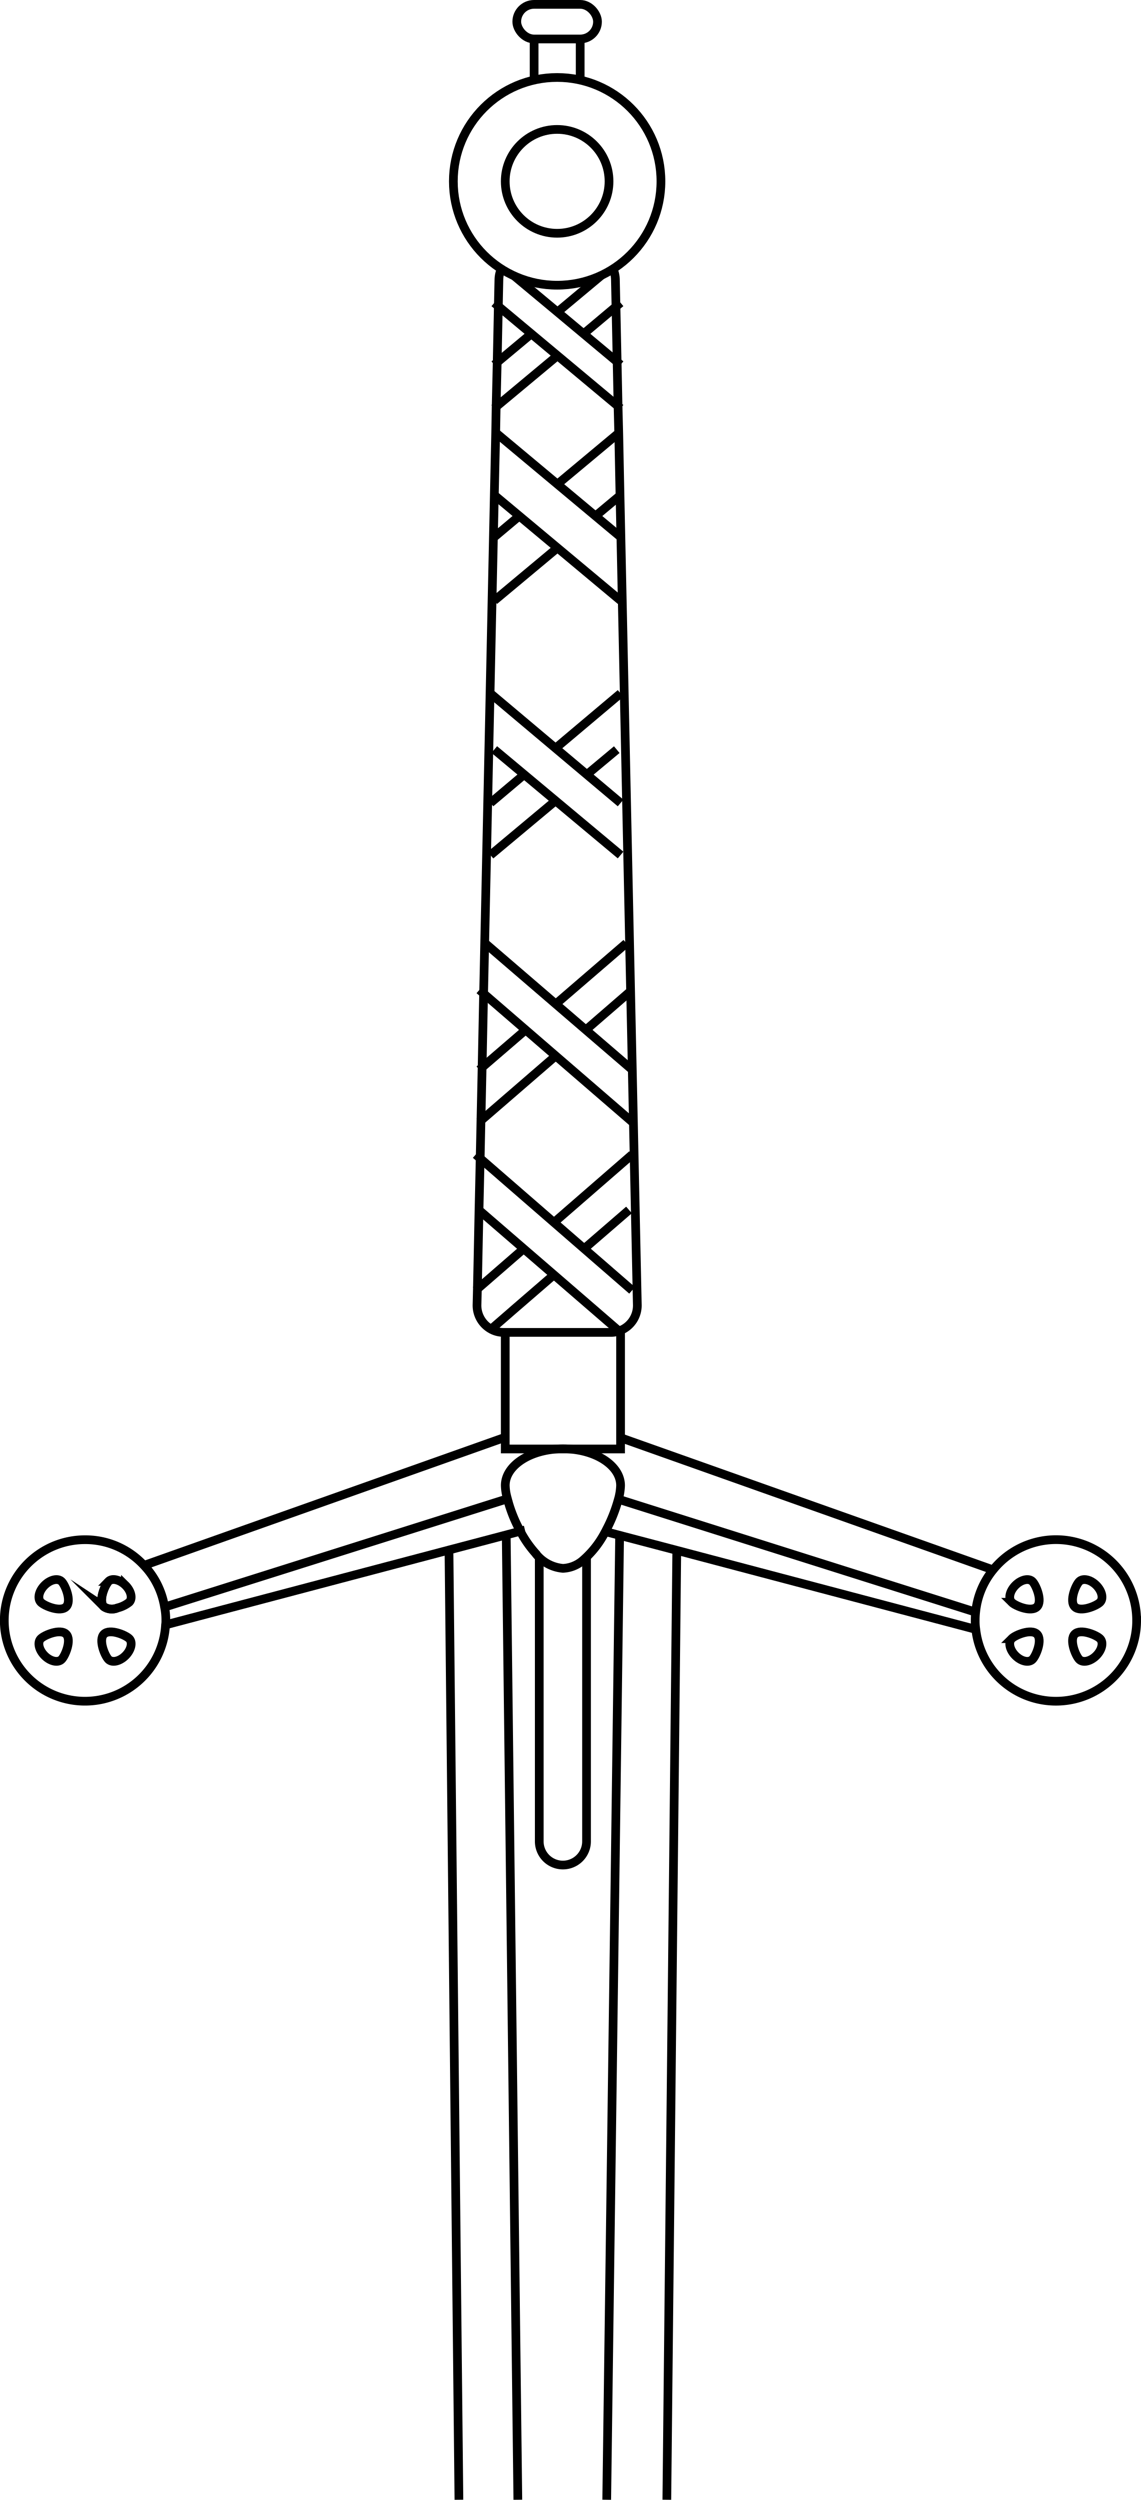 <svg height="286.816" viewBox="0 0 131 286.816" width="131" xmlns="http://www.w3.org/2000/svg"><g fill="none" stroke="#000" stroke-miterlimit="10"><circle cx="63.967" cy="20.807" r="11.917"/><circle cx="63.966" cy="20.807" r="5.958"/><path d="m61.322 9.186v-4.714"/><path d="m66.611 9.186v-4.714"/><path d="m2979.855 3302.9a3.173 3.173 0 0 0 -.278 1.232l-.066 3.046-.132 6.448-.119 5.1-.053 3.032-.158 7.176-1.232 57.266-.172 8.487-.132 6.1-.092 4.369-.132 5.932-.186 9.057-.04 1.588a3.112 3.112 0 0 0 1.762 2.9 2.87 2.87 0 0 0 1.258.292h12.366a2.351 2.351 0 0 0 .741-.106 1.84 1.84 0 0 0 .358-.12 3.091 3.091 0 0 0 1.92-2.966l-.768-35.8-1.218-56.948-.146-7.177-.079-3.138-.106-5.1-.133-6.343-.066-3.1a3.159 3.159 0 0 0 -.277-1.232" transform="translate(-2922.297 -3272.054)"/><rect height="3.972" rx="1.986" width="9.268" x="59.332" y=".5"/><path d="m2993.393 3418.918v13.824h-13.241v-13.6" transform="translate(-2922.144 -3266.493)"/><g transform="translate(16.522 164.872)"><path d="m2984.179 3440.964-.106.026-8.54 2.251-32.612 8.606" transform="translate(-2940.432 -3430.292)"/><path d="m41.576 0-41.576 14.737"/><path d="m42.185 6.951-39.815 12.565"/></g><path d="m2991.112 3441.115.344.093 7.865 2.065 34.4 9.083" transform="translate(-2921.691 -3265.412)"/><path d="m3035.645 3446.052-42.873-15.2-.159-.053" transform="translate(-2921.616 -3265.927)"/><path d="m112.016 184.972-40.741-12.87"/><path d="m2993.393 3436.3a6.561 6.561 0 0 1 -.278 1.668 17.343 17.343 0 0 1 -1.376 3.443 2.423 2.423 0 0 1 -.133.252 10.912 10.912 0 0 1 -2.515 3.2 3.735 3.735 0 0 1 -2.317.939 4.449 4.449 0 0 1 -3.112-1.682v-.012a12.609 12.609 0 0 1 -1.84-2.675c-.013-.014-.013-.014-.013-.026a16.22 16.22 0 0 1 -1.443-3.721 5.712 5.712 0 0 1 -.212-1.39c0-2.331 2.966-4.211 6.62-4.211s6.619 1.88 6.619 4.215z" transform="translate(-2922.144 -3265.857)"/><path d="m2929.288 3449c.419.419 2.247 1.179 2.906.521s-.1-2.487-.521-2.906-1.292-.225-1.951.435-.853 1.527-.434 1.95z" transform="translate(-2924.601 -3265.164)"/><path d="m2936.663 3446.664c-.437.516-1.1 2.212-.477 2.833a1.655 1.655 0 0 0 1.55.146" transform="translate(-2924.259 -3265.151)"/><path d="m2929.288 3452.889c.419-.419 2.247-1.178 2.906-.52s-.1 2.487-.521 2.906-1.292.224-1.951-.435-.853-1.532-.434-1.951z" transform="translate(-2924.601 -3264.879)"/><path d="m2939.1 3452.889c-.419-.419-2.247-1.178-2.906-.52s.1 2.487.521 2.906 1.292.224 1.95-.435.851-1.532.435-1.951z" transform="translate(-2924.259 -3264.879)"/><path d="m2943.683 3449.756a9.021 9.021 0 0 0 -2.373-4.777 9.142 9.142 0 0 0 -6.75-2.94 9.265 9.265 0 1 0 9.239 9.753 2.491 2.491 0 0 0 .031-.493 7.545 7.545 0 0 0 -.147-1.543zm-4.493-2.488c-.661-.661-1.533-.861-1.942-.441a.341.341 0 0 0 -.053.063c-.441.525-1.1 2.215-.483 2.835a1.657 1.657 0 0 0 1.554.147 3.489 3.489 0 0 0 1.365-.661c.41-.421.22-1.292-.441-1.943zm-.924 2.6a3.489 3.489 0 0 0 1.365-.661c.41-.42.22-1.292-.441-1.942s-1.533-.861-1.942-.441a.341.341 0 0 0 -.053.063" transform="translate(-2924.79 -3265.381)"/><path d="m3035.633 3449c.419.419 2.247 1.179 2.906.521s-.1-2.487-.52-2.906-1.292-.225-1.952.435-.854 1.527-.434 1.95z" transform="translate(-2919.482 -3265.163)"/><path d="m3045.441 3449c-.419.419-2.247 1.179-2.905.521s.1-2.487.52-2.906 1.292-.225 1.951.435.853 1.527.434 1.95z" transform="translate(-2919.14 -3265.163)"/><path d="m3035.633 3452.889c.419-.419 2.247-1.178 2.906-.52s-.1 2.487-.52 2.906-1.292.224-1.952-.435-.854-1.532-.434-1.951z" transform="translate(-2919.482 -3264.878)"/><path d="m3045.441 3452.889c-.419-.419-2.247-1.178-2.905-.52s.1 2.487.52 2.906 1.292.224 1.951-.435.853-1.532.434-1.951z" transform="translate(-2919.14 -3264.878)"/><path d="m3050.17 3451.3a9.262 9.262 0 0 1 -18.47 1.007 6.39 6.39 0 0 1 -.066-1.007 8 8 0 0 1 .052-.966 9.076 9.076 0 0 1 2.012-4.846 9.257 9.257 0 0 1 16.471 5.812z" transform="translate(-2919.67 -3265.381)"/><path d="m56.904 49.634 14.345 11.975"/><path d="m56.75 56.802 14.498 12.103"/><path d="m59.624 59.202-2.873 2.41"/><path d="m2985.865 3326.779 7.031-5.866.053-.053" transform="translate(-2921.858 -3271.232)"/><path d="m64.007 62.856-7.256 6.051"/><path d="m2990.027 3330.093 2.807-2.344.066-.053" transform="translate(-2921.651 -3270.891)"/><path d="m2981.11 3303.658.014.013 4.978 4.144 2.993 2.5 3.853 3.218.4.331" transform="translate(-2922.096 -3272.016)"/><path d="m56.75 34.747 14.498 12.103"/><path d="m2978.954 3313.55.331-.278 3.919-3.27" transform="translate(-2922.203 -3271.699)"/><path d="m2985.865 3307.819 5.045-4.21.013-.013" transform="translate(-2921.858 -3272.019)"/><path d="m2978.954 3318.437.212-.185 7.044-5.866" transform="translate(-2922.203 -3271.581)"/><path d="m2988.716 3310.171 3.721-3.125.53-.437" transform="translate(-2921.716 -3271.868)"/><path d="m56.315 79.565 14.934 12.564"/><path d="m56.75 85.999 14.498 12.103"/><path d="m60.18 88.869-3.866 3.257"/><path d="m71.25 79.561-7.468 6.289"/><path d="m63.782 91.875-7.468 6.236"/><path d="m70.812 86.009-3.429 2.86"/><path d="m55.697 108.225 16.876 14.506"/><path d="m55.039 113.575 17.534 15.139"/><path d="m2977.327 3390.8.3-.265 5-4.3" transform="translate(-2922.284 -3268.062)"/><path d="m71.911 108.222-8.103 6.978"/><path d="m2977.327 3396.639.172-.146 8.593-7.428" transform="translate(-2922.284 -3267.921)"/><path d="m2988.968 3386.446 5.138-4.449.172-.146" transform="translate(-2921.703 -3268.28)"/><g transform="translate(54.62 132.465)"><path d="m0 0 17.953 15.583"/><path d="m2977.264 3405.94.013.013 5.137 4.436 3.469 2.992 4.568 3.946 2.727 2.357" transform="translate(-2976.907 -3399.581)"/></g><path d="m2976.923 3414.958.186-.159 5.322-4.621" transform="translate(-2922.303 -3266.904)"/><path d="m72.574 132.47-8.977 7.799"/><path d="m2985.81 3413.028-4.568 3.946-1.02.887-1.483 1.284" transform="translate(-2922.213 -3266.762)"/><path d="m72.217 138.825-5.151 4.449"/><path d="m52.689 286.809-1.144-109.143"/><path d="m77.704 177.708-1.144 109.101"/><path d="m59.454 286.809-1.333-110.57"/><path d="m71.139 176.239-1.48 110.57"/><path d="m2989.3 3443.928v32.651a2.714 2.714 0 0 1 -5.428 0v-32.651" transform="translate(-2921.959 -3265.307)"/></g></svg>